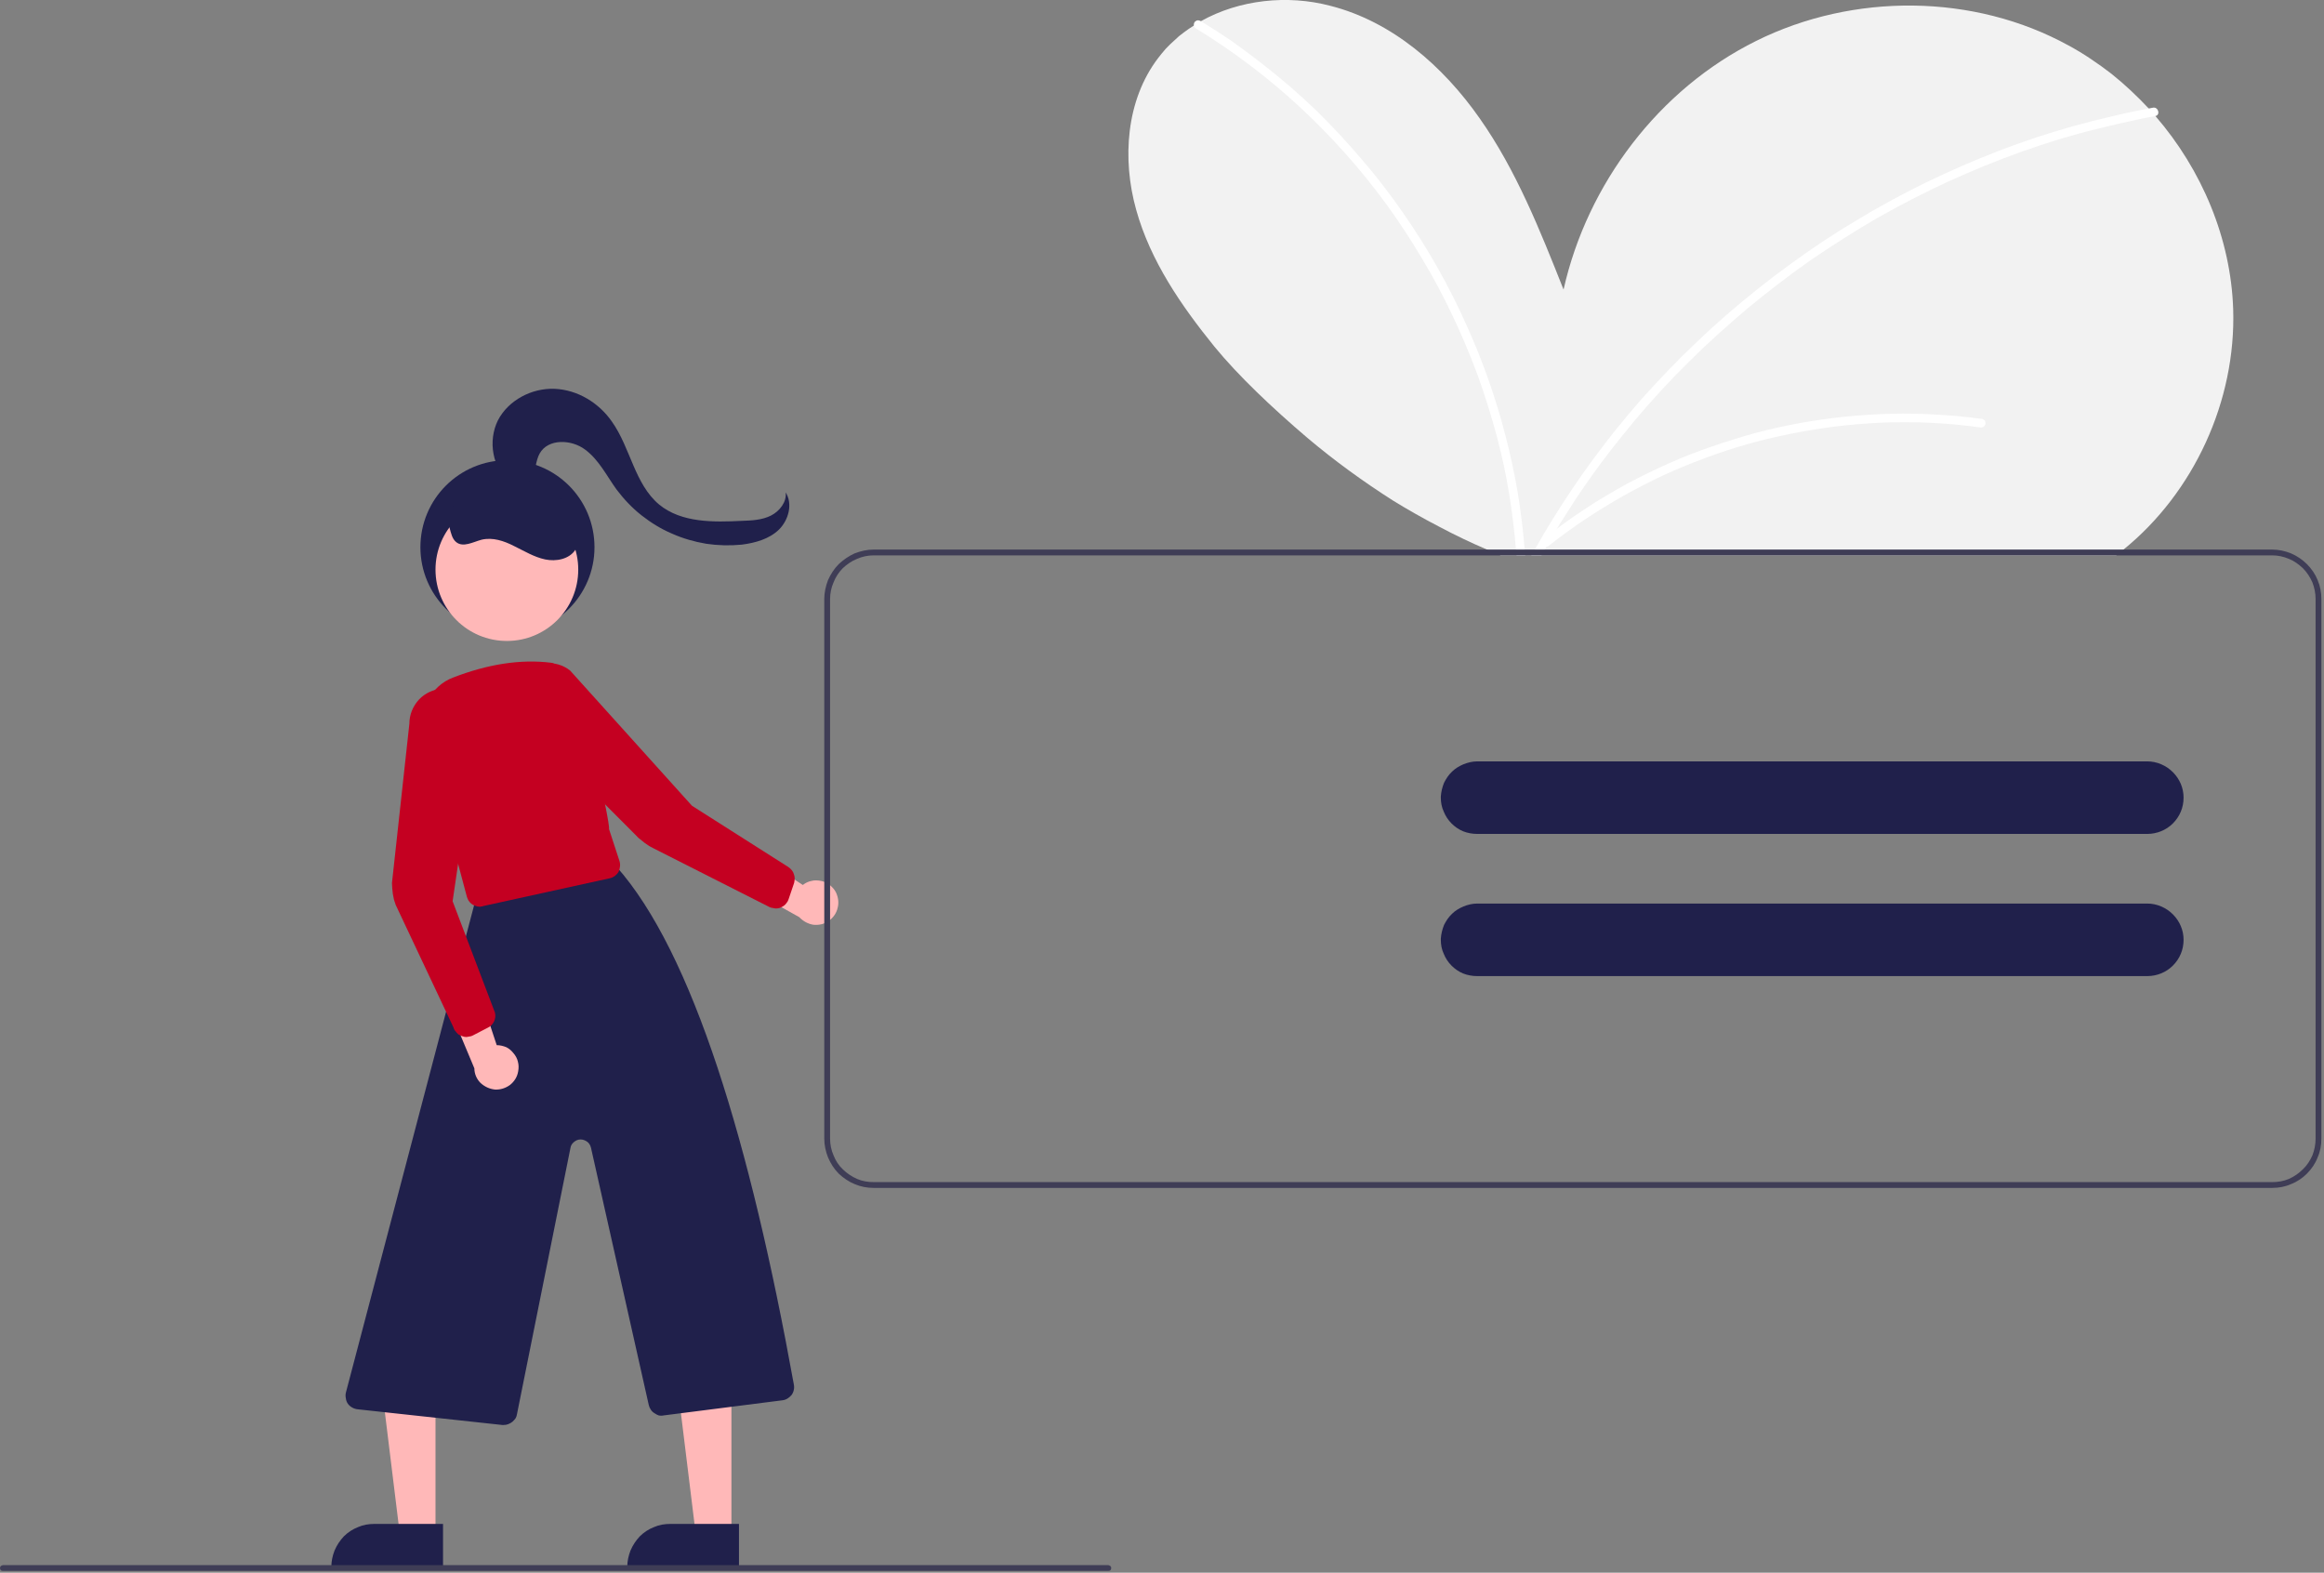 <svg version="1.2" xmlns="http://www.w3.org/2000/svg" viewBox="0 0 801 542" width="801" height="542">
	<rect x="0" y="0" width="801" height="542" fill="#808080" stroke="none"/>
	<style>
		.s0 { fill: #f2f2f2 } 
		.s1 { fill: #ffffff } 
		.s2 { fill: #ffb8b8 } 
		.s3 { fill: #20204b } 
		.s4 { fill: #c40021 } 
		.s5 { fill: #3f3d56 } 
		.s6 { fill: none;stroke: #20204b;stroke-linecap: round;stroke-linejoin: round;stroke-width: 10 } 

		#circle {
			stroke-dasharray: 600;
			stroke-dashoffset: 600;
			animation: draw-circle 3s infinite;
		}
		#check {
			stroke-dasharray: 200;
			stroke-dashoffset: 200;
			animation: draw-check 3s infinite;
		}
		#circle, #check{
			animation-timing-function: cubic-bezier(0.5,.05,.05,0.5);
			stroke-width: 7;
		}
		@keyframes draw-circle { 
			0% { stroke-dasharray: 600 } 
			20%, 100% { stroke-dasharray: 970 } 
		}
		@keyframes draw-check { 
			50% { stroke-dasharray: 200 } 
			70%, 100% { stroke-dasharray: 300 } 
		}
	</style>
	<path class="s0" d="m731.9 189.4q-1.3 1.1-2.5 2h-212.2q-2.4-0.9-4.7-2-8.4-3.6-16.5-7.9-8.1-4.2-15.9-9-7.7-4.9-15.1-10.3-7.4-5.4-14.4-11.3c-12.3-10.5-23.7-21.3-32-31.4-11.5-14.2-22.1-29.6-27-47.2-4.9-17.5-3.5-37.7 7.5-52.2q1.3-1.7 2.7-3.3 1.4-1.5 3-2.9 1.5-1.5 3.2-2.7 1.7-1.3 3.5-2.4 1.2-0.8 2.4-1.5c13.2-7.4 29.8-9.2 44.6-5.3 21.3 5.4 38.9 20.8 51.5 38.8 12.6 17.9 20.8 38.6 28.9 59 8.2-36.5 32.9-69.1 66.4-85.7 33.4-16.6 75-16.4 107.7 1.6q3.9 2.1 7.6 4.6 3.6 2.4 7.1 5.1 3.5 2.8 6.7 5.8 3.2 3 6.2 6.2 1.2 1.3 2.3 2.6c16 18.5 26 42.2 26.8 66.6 1 31.5-13.5 63.1-37.8 82.8z"/>
	<path class="s1" d="m525.7 191.4h-3q-0.1-1-0.2-2-0.4-4.9-1-9.7-0.6-4.9-1.4-9.8-0.8-4.8-1.8-9.6-1.1-4.8-2.3-9.6-2.9-10.8-6.7-21.4-3.9-10.5-8.7-20.6-4.8-10.2-10.6-19.8-5.7-9.6-12.3-18.7-6.6-9-14.1-17.4-7.5-8.4-15.7-16-8.2-7.6-17.2-14.4-9-6.8-18.5-12.6-0.2-0.1-0.3-0.2-0.1-0.1-0.2-0.2-0.1-0.2-0.1-0.3-0.1-0.2-0.1-0.3-0.1-0.5 0.1-0.9 0.1-0.4 0.5-0.6 0.3-0.3 0.8-0.3 0.4 0 0.8 0.2 0.1 0 0.1 0.1 0.1 0 0.1 0 5.4 3.3 10.7 6.9 5.2 3.7 10.2 7.6 5 3.9 9.8 8 4.8 4.2 9.4 8.6 8.1 8 15.5 16.7 7.4 8.6 13.9 18 6.5 9.3 12.1 19.2 5.6 9.9 10.2 20.3 4.1 9.1 7.4 18.5 3.3 9.4 5.8 19.1 2.5 9.6 4.2 19.5 1.6 9.8 2.4 19.7 0.1 1.1 0.2 2z"/>
	<path class="s1" d="m742.9 40q0 0-0.1 0-3.3 0.6-6.5 1.3-6.7 1.4-13.4 3.1-6.6 1.6-13.2 3.6-6.5 2-13 4.3-6.4 2.3-12.8 4.9-6.3 2.6-12.5 5.4-6.2 2.9-12.3 6-6 3.1-12 6.5-5.9 3.4-11.7 7.1-5.7 3.6-11.4 7.5-5.6 3.9-11 8.1-5.4 4.1-10.7 8.5-5.2 4.4-10.3 9-5.1 4.6-9.9 9.4-4.9 4.8-9.5 9.8-4.6 5-9 10.2-4.4 5.3-8.6 10.7-3.1 4-6.1 8.2-3 4.2-5.8 8.4-2.8 4.3-5.5 8.6-2.7 4.4-5.2 8.8-0.6 1-1.1 2h-3.5q0.6-1 1.2-2 3-5.4 6.3-10.7 3.3-5.3 6.8-10.5 3.5-5.2 7.2-10.2 3.7-5 7.6-9.9 4.4-5.4 8.9-10.6 4.6-5.1 9.4-10.1 4.8-5 9.8-9.7 5-4.8 10.2-9.3 5.2-4.5 10.6-8.8 5.4-4.3 10.9-8.3 5.6-4.1 11.3-7.9 5.7-3.8 11.6-7.3 5.9-3.6 12-6.9 6-3.3 12.2-6.3 6.2-3 12.6-5.8 6.3-2.7 12.7-5.2 6.3-2.4 12.6-4.5 6.4-2.1 12.8-3.9 6.5-1.8 13-3.3 6.5-1.6 13.1-2.8 0.7-0.1 1.5-0.3c1.8-0.3 2.6 2.5 0.8 2.9z"/>
	<path class="s2" d="m150.1 528.7h-12.3l-5.8-47.3h18.1z"/>
	<path class="s3" d="m129.1 525.2h23.6v14.8h-38.5c0-1.9 0.4-3.8 1.1-5.6 0.8-1.9 1.9-3.5 3.2-4.9 1.4-1.4 3.1-2.5 4.9-3.2 1.8-0.8 3.7-1.1 5.7-1.1z"/>
	<path class="s2" d="m252.1 528.7h-12.3l-5.8-47.3h18.1z"/>
	<path class="s3" d="m231.1 525.2h23.6v14.8h-38.5c0-1.9 0.4-3.8 1.1-5.6 0.8-1.9 1.9-3.5 3.2-4.9 1.4-1.4 3.1-2.5 4.9-3.2 1.8-0.8 3.7-1.1 5.7-1.1z"/>
	<path class="s3" d="m173.6 491.1q0 0-0.1 0 0 0-0.1 0-0.1 0-0.1 0-0.1 0-0.2 0l-49.8-5.4q-1-0.1-1.9-0.6-0.9-0.5-1.5-1.3-0.6-0.9-0.7-1.9-0.2-1 0-1.9l44.2-168q0.1-0.7 0.4-1.2 0.4-0.6 0.8-1.1 0.5-0.4 1.1-0.7 0.6-0.4 1.2-0.5l41-11.4q0.6-0.2 1.2-0.1 0.6 0 1.2 0.2 0.6 0.2 1.2 0.5 0.5 0.4 0.9 0.9c26.4 29.7 46.2 95.5 61.2 178.5q0.2 1 0 1.9-0.2 1-0.8 1.8-0.6 0.7-1.4 1.2-0.8 0.5-1.8 0.6l-40.8 5.2q-0.9 0.2-1.8 0-0.8-0.3-1.5-0.8-0.8-0.5-1.2-1.2-0.5-0.7-0.7-1.6l-19.9-88.6c-0.2-0.8-0.6-1.6-1.3-2.1-0.7-0.5-1.5-0.8-2.3-0.8-0.8 0-1.6 0.3-2.3 0.9-0.6 0.5-1.1 1.2-1.2 2.1l-18.4 91.6q-0.1 0.8-0.5 1.5-0.5 0.7-1.1 1.2-0.6 0.5-1.4 0.8-0.7 0.3-1.6 0.3z"/>
	<path class="s4" d="m165.4 312.5q-0.8 0-1.5-0.3-0.8-0.2-1.4-0.7-0.6-0.5-1-1.1-0.4-0.7-0.6-1.4l-14.8-55.5c-0.6-2-0.7-4.1-0.5-6.1 0.2-2 0.8-4 1.7-5.8 0.9-1.9 2.2-3.5 3.7-4.9 1.5-1.4 3.3-2.5 5.2-3.2 11.9-4.6 23.2-6.4 33.7-5.1 9.3 1.1 20.7 56.1 20 57.3l3.6 11q0.3 0.9 0.2 1.9-0.1 1-0.5 1.9-0.5 0.8-1.3 1.4-0.8 0.6-1.8 0.8l-43.7 9.6q-0.1 0.1-0.3 0.1-0.1 0-0.2 0-0.1 0-0.3 0.1-0.1 0-0.2 0z"/>
	<path class="s2" d="m178.6 369.2c0.2-1.1 0.2-2.2-0.1-3.3-0.2-1-0.8-2.1-1.5-2.9-0.7-0.9-1.5-1.6-2.5-2.1-1-0.4-2.1-0.7-3.3-0.7l-8.5-25.7-8.7 11 9.5 22.7c0 1.9 0.8 3.7 2.1 5 1.4 1.3 3.1 2.1 5 2.3 1.9 0.1 3.7-0.5 5.2-1.6 1.5-1.2 2.5-2.8 2.8-4.7z"/>
	<path class="s2" d="m288.1 307.5c-0.5-1-1.3-1.8-2.1-2.5-0.9-0.7-1.9-1.2-3-1.4-1.1-0.2-2.2-0.3-3.3 0-1.1 0.2-2.1 0.7-3 1.4l-22.6-14.9v14l21.4 12c1.3 1.4 3 2.3 4.8 2.6 1.9 0.2 3.8-0.2 5.3-1.3 1.6-1.1 2.7-2.7 3.1-4.5 0.5-1.8 0.2-3.7-0.6-5.4z"/>
	<path class="s4" d="m160.8 357.4q-0.8 0-1.5-0.3-0.7-0.2-1.3-0.6-0.6-0.5-1-1.1-0.5-0.5-0.7-1.3l-19.9-42.2q-0.3-0.9-0.6-1.8-0.2-1-0.4-2-0.1-0.9-0.2-1.9-0.1-1-0.1-1.9l6-54.9c0-3.1 1.2-6 3.3-8.3 2.1-2.2 5-3.6 8.1-3.7 3-0.2 6 0.8 8.4 2.7 2.4 2 3.9 4.8 4.3 7.8l-9.2 62.7 14.6 38.4q0.2 0.8 0.1 1.6-0.1 0.7-0.4 1.4-0.4 0.8-0.9 1.3-0.6 0.6-1.3 0.9l-5.2 2.7q-0.3 0.1-0.5 0.2-0.3 0.1-0.6 0.1-0.2 0.1-0.5 0.1-0.3 0.1-0.5 0.1z"/>
	<path class="s4" d="m267.4 313.1q-0.3 0-0.6-0.1-0.3 0-0.5-0.1-0.3 0-0.6-0.1-0.2-0.1-0.5-0.2l-39.7-20.1q-0.8-0.4-1.7-0.9-0.8-0.5-1.6-1.1-0.8-0.6-1.5-1.2-0.8-0.6-1.4-1.3l-38.8-38.9c-2.1-2.2-3.4-5.1-3.5-8.2-0.1-3 1-6 3.1-8.3 2-2.3 4.8-3.7 7.9-4 3.1-0.3 6.1 0.6 8.5 2.5l42 46.6 33.2 21.1q0.7 0.5 1.2 1.1 0.5 0.6 0.7 1.3 0.3 0.8 0.3 1.5 0 0.8-0.2 1.6l-1.9 5.6q-0.2 0.7-0.7 1.3-0.4 0.6-1 1-0.6 0.4-1.3 0.7-0.7 0.2-1.4 0.2z"/>
	<path fill-rule="evenodd" class="s5" d="m789.6 190.7c2.1 0.9 4 2.2 5.5 3.7 1.6 1.6 2.9 3.5 3.7 5.5 0.9 2.1 1.3 4.3 1.3 6.5v186c0 2.3-0.4 4.5-1.3 6.5-0.8 2.1-2.1 4-3.7 5.6-1.5 1.5-3.4 2.8-5.5 3.6-2 0.9-4.2 1.3-6.5 1.3h-482c-2.2 0-4.4-0.4-6.5-1.3-2-0.8-3.9-2.1-5.5-3.6-1.6-1.6-2.8-3.5-3.7-5.6-0.8-2-1.3-4.2-1.3-6.5v-186c0-2.2 0.5-4.4 1.3-6.5 0.9-2 2.1-3.9 3.7-5.5 1.6-1.5 3.5-2.8 5.5-3.7 2.1-0.8 4.3-1.3 6.5-1.3h482c2.3 0 4.5 0.5 6.5 1.3zm8.5 15.7c0-1.9-0.4-3.9-1.1-5.7-0.8-1.8-1.9-3.5-3.3-4.9-1.4-1.3-3-2.5-4.8-3.2-1.9-0.8-3.8-1.2-5.8-1.2h-482c-1.9 0-3.9 0.4-5.7 1.2-1.8 0.7-3.5 1.9-4.9 3.2-1.4 1.4-2.5 3.1-3.2 4.9-0.8 1.8-1.2 3.8-1.2 5.7v186c0 2 0.4 4 1.2 5.8 0.7 1.8 1.8 3.5 3.2 4.8 1.4 1.4 3.1 2.5 4.9 3.3 1.8 0.8 3.8 1.1 5.7 1.1h482c2 0 3.9-0.3 5.8-1.1q2.7-1.2 4.8-3.3c1.4-1.3 2.5-3 3.3-4.8 0.7-1.8 1.1-3.8 1.1-5.8z"/>
	<path class="s3" d="m175.8 166.3c-6.1-4.9-7.7-14.3-4.2-21.4 3.6-7 11.7-11.2 19.5-10.9 7.9 0.3 15.3 4.8 19.8 11.3 6.4 9 7.8 21.5 16.3 28.6 7.7 6.3 18.7 6.1 28.6 5.6 3.4-0.1 6.9-0.3 9.9-1.8 3-1.5 5.5-4.7 5.1-8 2.5 4 1 9.5-2.3 12.8-3.4 3.3-8.2 4.6-12.8 5.2q-6.2 0.6-12.3-0.3c-4.1-0.7-8-1.8-11.8-3.5-3.8-1.6-7.3-3.8-10.5-6.3-3.3-2.6-6.1-5.6-8.6-8.9-3.4-4.7-6.1-10.3-10.9-13.8-4.7-3.5-12.7-3.8-15.6 1.4-1.4 2.5-1.3 5.7-2.6 8.3-1.4 2.6-5.7 4-7 1.4"/>
	<path class="s3" d="m174.9 218.6c-16.6 0-30-13.5-30-30 0-16.6 13.4-30 30-30 16.6 0 30 13.4 30 30 0 16.5-13.4 30-30 30z"/>
	<path class="s2" d="m174.7 220.9c-13.6 0-24.6-11-24.6-24.6 0-13.5 11-24.5 24.6-24.5 13.6 0 24.6 11 24.6 24.5 0 13.6-11 24.6-24.6 24.6z"/>
	<path class="s3" d="m152.3 178.3c3.3 0.7 2.2 6.3 4.9 8.5 2.4 2 5.8 0 8.8-0.8 3.8-0.9 7.7 0.4 11.2 2.2 3.5 1.7 6.9 3.8 10.7 4.6 3.8 0.8 8.3-0.1 10.4-3.3 2.1-3.1 1.3-7.3-0.3-10.7-2-4.2-5.1-7.7-9-10.2-3.9-2.5-8.4-3.9-13-3.9-4.6-0.1-9.2 1.1-13.1 3.5-4 2.4-7.2 5.9-9.3 10"/>
	<path class="s3" d="m740.1 262.4h-231c-1.6 0-3.2 0.4-4.7 1-1.4 0.6-2.8 1.4-3.9 2.5-1.2 1.1-2.1 2.5-2.8 3.9-0.6 1.5-1 3.1-1.1 4.7q0 0 0 0.1 0 0 0 0.1 0 0.1 0 0.1 0 0.1 0 0.1c0 1.7 0.3 3.3 1 4.8 0.6 1.5 1.5 2.9 2.7 4.1 1.1 1.1 2.5 2.1 4 2.7 1.5 0.6 3.2 0.9 4.8 0.9h231c3.3 0 6.5-1.3 8.8-3.6 2.4-2.4 3.7-5.5 3.7-8.9 0-3.3-1.3-6.4-3.7-8.8-2.3-2.3-5.5-3.7-8.8-3.7z"/>
	<path class="s3" d="m740.1 311.4h-231c-1.6 0-3.2 0.4-4.7 1-1.4 0.6-2.8 1.4-3.9 2.5-1.2 1.1-2.1 2.5-2.8 3.9-0.6 1.5-1 3.1-1.1 4.7q0 0 0 0.1 0 0 0 0.1 0 0.1 0 0.1 0 0.1 0 0.1c0 1.7 0.3 3.3 1 4.8 0.6 1.5 1.5 2.9 2.7 4.1 1.1 1.1 2.5 2.1 4 2.7 1.5 0.6 3.2 0.9 4.8 0.9h231c3.3 0 6.5-1.3 8.8-3.6 2.4-2.4 3.7-5.5 3.7-8.9 0-3.3-1.3-6.4-3.7-8.8-2.3-2.3-5.5-3.7-8.8-3.7z"/>
	<path class="s5" d="m382 541.4h-381q-0.4 0-0.7-0.2-0.3-0.3-0.3-0.8 0-0.4 0.3-0.7 0.3-0.2 0.7-0.3h381q0.4 0.1 0.7 0.3 0.3 0.3 0.3 0.7 0 0.5-0.3 0.8-0.3 0.2-0.7 0.2z"/>
	<path class="s1" d="m683.3 144.4q-7.9-1.1-15.7-1.5-7.9-0.5-15.8-0.3-7.9 0.2-15.8 1-7.8 0.8-15.6 2.2-7.7 1.4-15.3 3.4-7.6 2.1-15.1 4.7-7.4 2.5-14.6 5.7-7.2 3.2-14.2 6.9-3.9 2.1-7.7 4.4-3.8 2.2-7.5 4.7-3.7 2.4-7.2 5-3.6 2.6-7.1 5.4c-1.5 1.2 0.6 3.3 2.1 2.1q6.1-4.8 12.5-9.1 6.5-4.3 13.2-8.1 6.8-3.8 13.8-7.1 7-3.2 14.3-5.9 7.2-2.7 14.6-4.8 7.4-2.1 15-3.6 7.5-1.5 15.2-2.5 7.6-0.9 15.3-1.3 4.3-0.2 8.7-0.2 4.4 0 8.7 0.2 4.4 0.2 8.7 0.6 4.3 0.4 8.7 1 0.2 0.1 0.5 0 0.3 0 0.6-0.2 0.2-0.1 0.4-0.3 0.2-0.3 0.3-0.6 0.1-0.2 0-0.5 0-0.3-0.1-0.6-0.2-0.3-0.4-0.4-0.3-0.2-0.5-0.3z"/>
	<g id="check-circle">
		<path id="circle" fill-rule="evenodd" class="s6" d="m386.3 356c-32.4 0-58.6-26.2-58.6-58.7 0-32.4 26.2-58.6 58.6-58.6 32.5 0 58.7 26.2 58.7 58.6 0 32.5-26.2 58.7-58.7 58.7z"/>
		<path id="check" fill-rule="evenodd" class="s6" d="m354.6 299.8l17.1 17.1 43-40.6"/>
	</g>
</svg>
